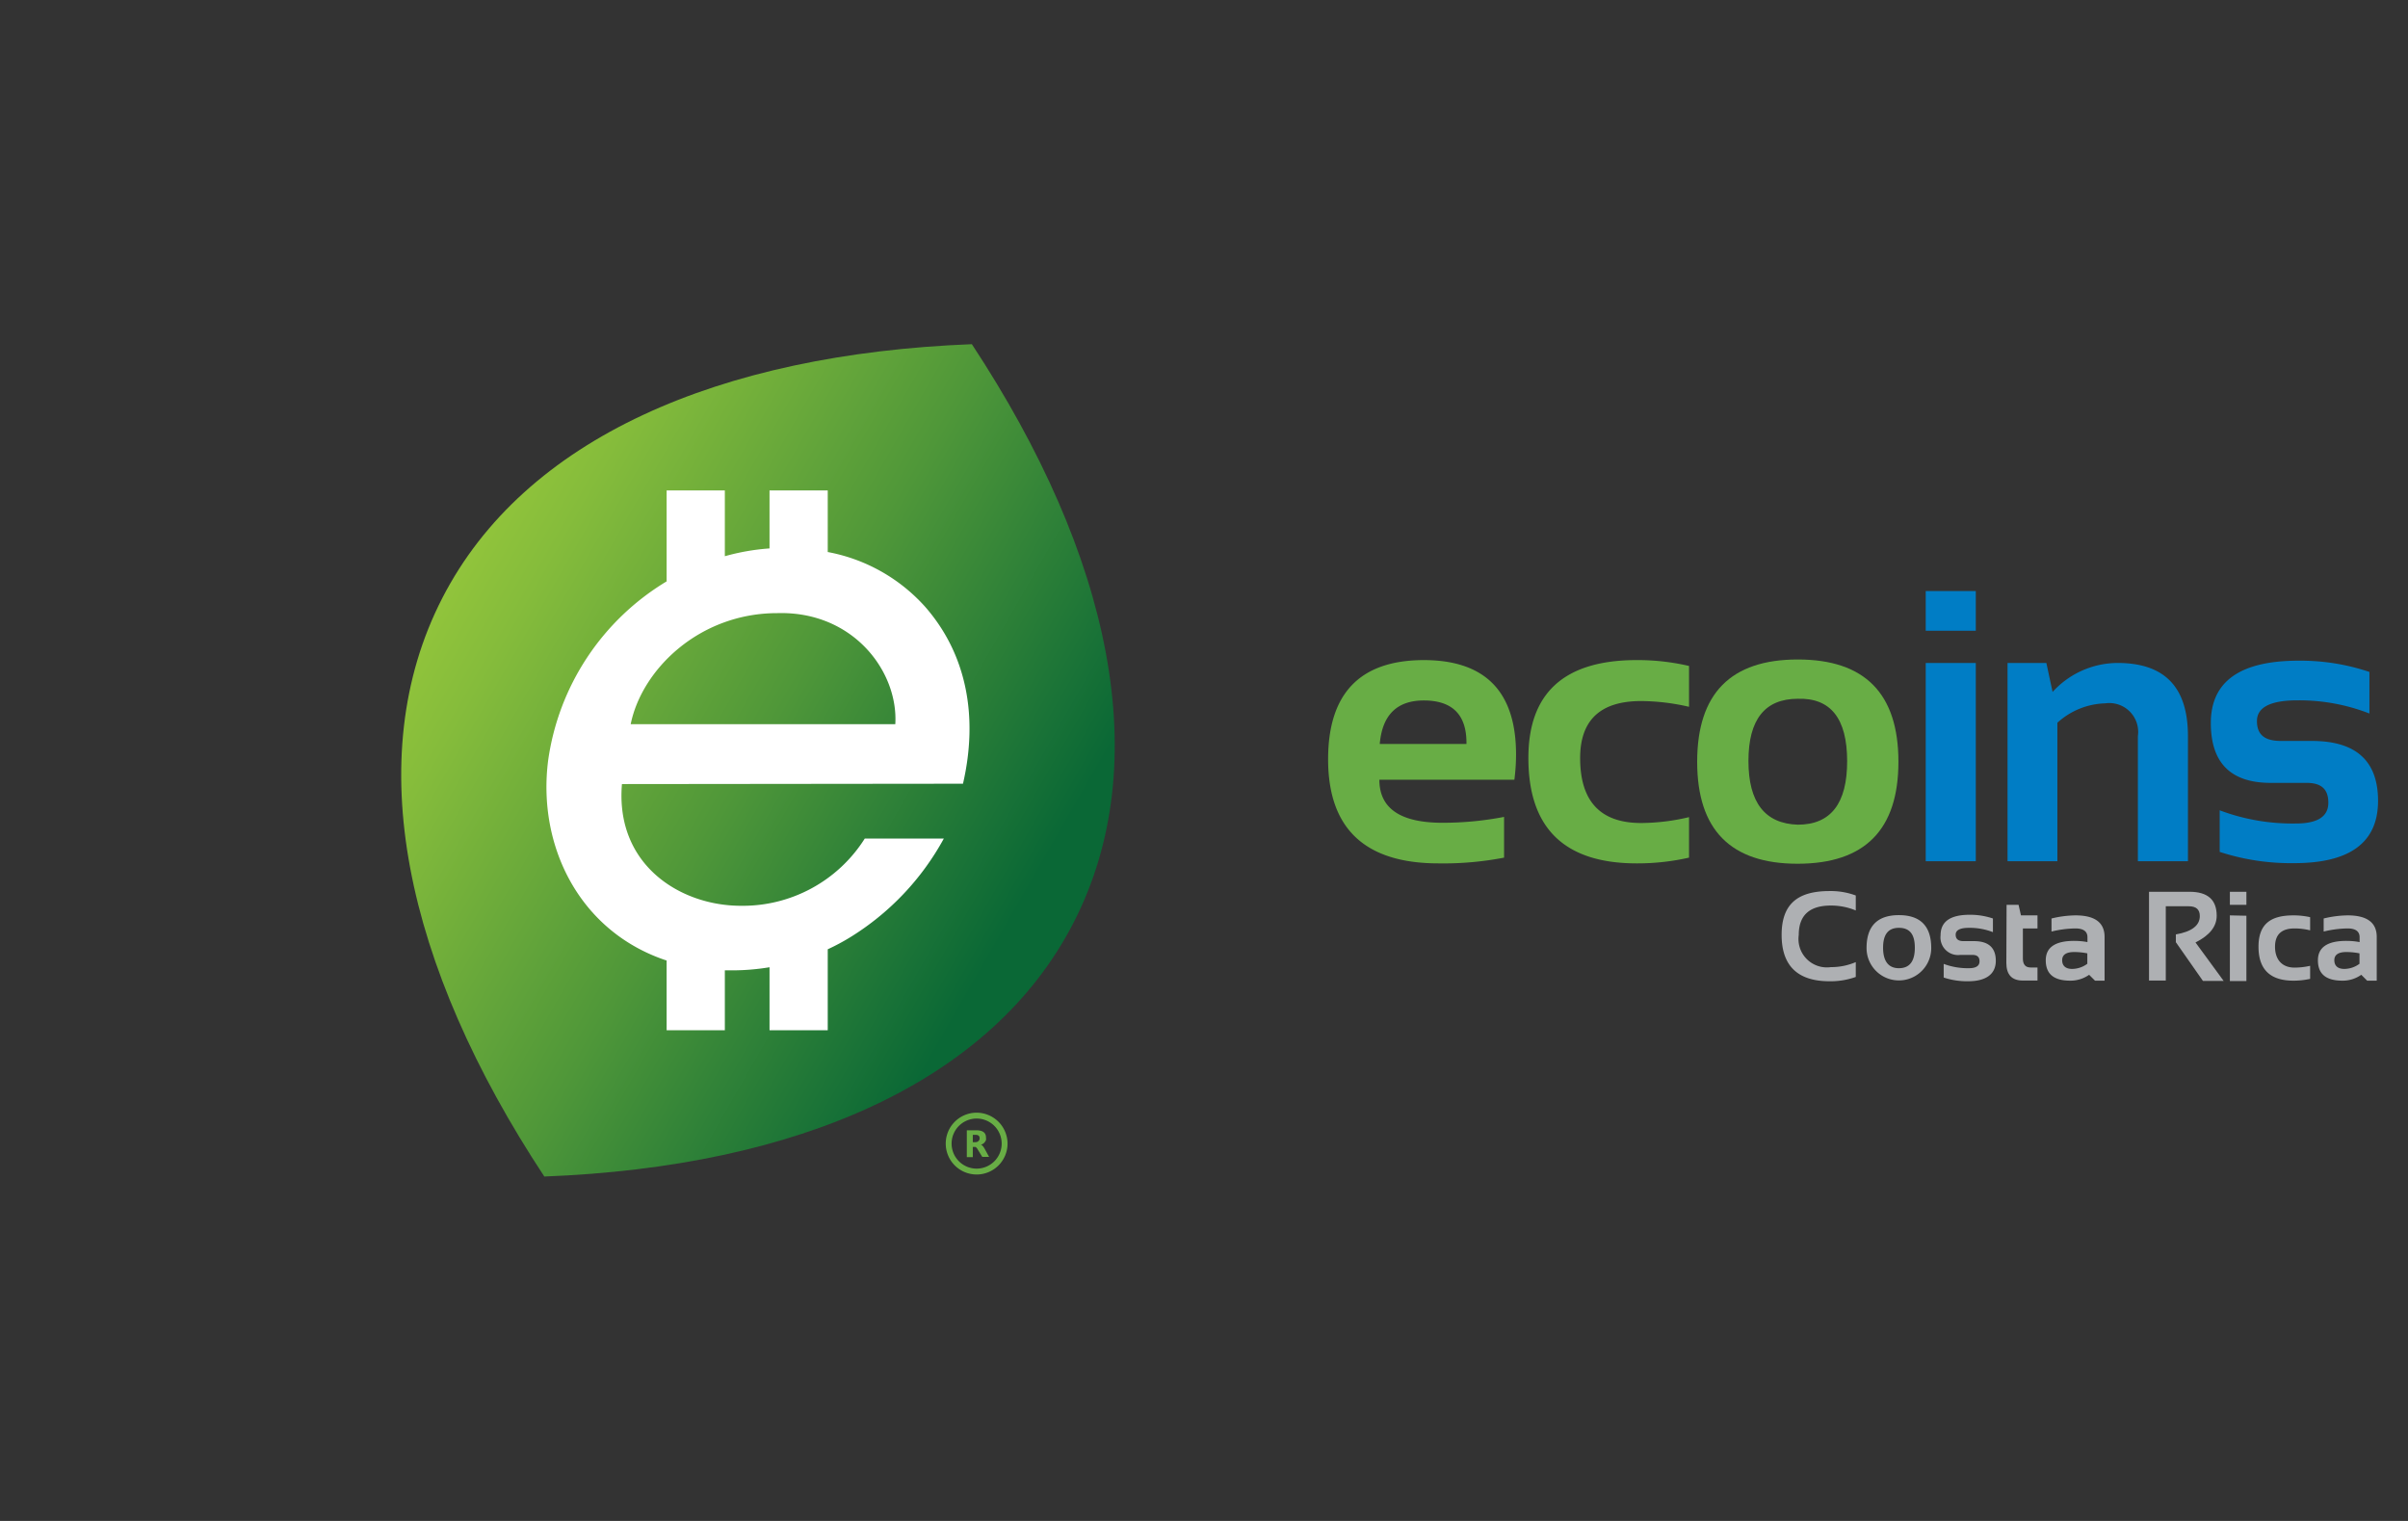 <svg xmlns="http://www.w3.org/2000/svg" xmlns:xlink="http://www.w3.org/1999/xlink" viewBox="0 0 201.02 126.96"><rect x="0" y="0" width="201.02" height="126.96" fill="#333333" stroke="none"/><defs><style>.cls-1{fill:none;}.cls-2{clip-path:url(#clip-path);}.cls-3{fill:url(#Degradado_sin_nombre_2);}.cls-4{fill:#fff;}.cls-5{fill:#68ad45;}.cls-6{fill:#007dc5;}.cls-7{fill:#aeb0b3;}</style><clipPath id="clip-path"><path class="cls-1" d="M36.92,49.93c-6.85,13.33-3.14,30.6,8.52,48.28C66.57,97.39,82.78,90.35,89.63,77s3.14-30.6-8.5-48.27C60,29.56,43.77,36.6,36.92,49.93"/></clipPath><linearGradient id="Degradado_sin_nombre_2" x1="-1919.7" y1="-1252.47" x2="-1919" y2="-1252.47" gradientTransform="matrix(0, 85.01, 85.01, 0, 106531.8, 163221.96)" gradientUnits="userSpaceOnUse"><stop offset="0" stop-color="#9aca3c"/><stop offset="0.18" stop-color="#85bc3b"/><stop offset="0.57" stop-color="#4f9739"/><stop offset="1" stop-color="#0a6836"/></linearGradient></defs><title>ecoins</title><g id="Capa_2" data-name="Capa 2"><g id="Capa_2-2" data-name="Capa 2"><g class="cls-2"><rect class="cls-3" x="16.6" y="17.36" width="93.35" height="92.23" transform="translate(-23.34 86.54) rotate(-60)"/></g><path class="cls-4" d="M80.39,65.42c1.29-5.59.31-10.8-3.15-14.76a14.47,14.47,0,0,0-8.14-4.58V40.94H64.24v4.84a18.42,18.42,0,0,0-3.73.65V40.94H55.65v7.59a20.82,20.82,0,0,0-9.89,14.94c-.92,7.19,2.65,14.32,9.89,16.71V86h4.86V81h.62a19.1,19.1,0,0,0,3.11-.26V86H69.1V79.24a17.8,17.8,0,0,0,1.87-1A22.14,22.14,0,0,0,78.79,70h-6.6a12.05,12.05,0,0,1-10.34,5.61c-5.06,0-10.5-3.41-9.93-10.16ZM64.89,51.18C71.22,51,75,56.05,74.74,60.45H52.65c.93-4.57,5.73-9.27,12.24-9.27"/><path class="cls-5" d="M82.57,96.57H82L81.65,96l-.07-.12-.07-.08a.21.21,0,0,0-.08-.06l-.09,0h-.13v.85h-.5V94.35h.79q.81,0,.81.6a.78.78,0,0,1,0,.22.87.87,0,0,1-.11.18.47.47,0,0,1-.15.13.67.67,0,0,1-.21.09h0l.1,0,.09.08.08.1.07.11Zm-1.36-1.84v.61h.22a.35.35,0,0,0,.25-.09.29.29,0,0,0,.1-.23c0-.2-.11-.29-.34-.29Z"/><path class="cls-5" d="M81.52,92.88a2.58,2.58,0,1,0,2.59,2.58,2.59,2.59,0,0,0-2.59-2.58m0,4.67a2.09,2.09,0,1,1,2.1-2.09,2.09,2.09,0,0,1-2.1,2.09"/><path class="cls-5" d="M118.84,55.1q7.72,0,7.72,7.89a16.46,16.46,0,0,1-.14,2.1H115.15q0,3.59,5.27,3.59a27,27,0,0,0,5.14-.49v3.4a26.6,26.6,0,0,1-5.46.48q-9.22,0-9.23-8.68,0-8.28,8-8.29m-3.69,7h7.24V62q0-3.52-3.55-3.53-3.39,0-3.69,3.66"/><path class="cls-5" d="M141,71.59a19.49,19.49,0,0,1-4.36.48q-9.06,0-9.05-8.81,0-8.16,9.05-8.16a18.92,18.92,0,0,1,4.36.49V59a18.15,18.15,0,0,0-4-.48c-3.39,0-5.09,1.58-5.09,4.76q0,5.42,5.09,5.42a17.61,17.61,0,0,0,4-.49Z"/><path class="cls-5" d="M141.68,63.59q0-8.54,8.4-8.54t8.4,8.54q0,8.5-8.4,8.51t-8.4-8.51m8.4,5.25q4.13,0,4.12-5.32t-4.12-5.19q-4.12,0-4.12,5.19t4.12,5.32"/><path class="cls-6" d="M164.94,49.34v3.31h-4.18V49.34Zm0,6V71.89h-4.18V55.34Z"/><path class="cls-6" d="M167.59,71.89V55.34h3.24l.52,2.42a7.37,7.37,0,0,1,5.42-2.42c3.92,0,5.88,2,5.88,6.11V71.89h-4.18V61.45a2.41,2.41,0,0,0-2.72-2.74,6.19,6.19,0,0,0-4,1.62V71.89Z"/><path class="cls-6" d="M185.3,71.11V67.64a17.23,17.23,0,0,0,6.38,1.1c1.79,0,2.69-.58,2.69-1.73s-.6-1.66-1.81-1.66h-3q-5,0-5-5,0-5.21,7.36-5.2a18,18,0,0,1,5.88.94v3.47a16.11,16.11,0,0,0-6-1.1c-2.26,0-3.39.58-3.39,1.73s.66,1.66,2,1.66H193q5.52,0,5.52,5,0,5.2-7,5.2A19.12,19.12,0,0,1,185.3,71.11Z"/><path class="cls-7" d="M154.92,81.55a6.25,6.25,0,0,1-2.19.36c-2.66,0-4-1.29-4-3.87s1.34-3.66,4-3.66a6,6,0,0,1,2.19.37V76a5.36,5.36,0,0,0-2.08-.41c-1.79,0-2.68.82-2.68,2.46a2.37,2.37,0,0,0,2.68,2.68,5.19,5.19,0,0,0,2.08-.42Z"/><path class="cls-7" d="M155.82,79.14c0-1.83.9-2.75,2.7-2.75s2.7.92,2.7,2.75a2.7,2.7,0,1,1-5.4,0Zm2.7,1.68c.89,0,1.33-.57,1.33-1.71s-.44-1.66-1.33-1.66-1.32.55-1.32,1.66S157.64,80.82,158.52,80.82Z"/><path class="cls-7" d="M162.26,81.6V80.46a5.71,5.71,0,0,0,2.1.36c.59,0,.89-.19.89-.57s-.2-.54-.6-.54h-1A1.47,1.47,0,0,1,162,78.07q0-1.71,2.43-1.71a5.93,5.93,0,0,1,1.94.31v1.14a5.36,5.36,0,0,0-2-.36q-1.11,0-1.11.57c0,.36.21.54.65.54h.88c1.21,0,1.82.55,1.82,1.64s-.78,1.71-2.32,1.71A6.26,6.26,0,0,1,162.26,81.6Z"/><path class="cls-7" d="M167.51,75.53h1l.2.88h1.38V77.5h-1.22V80c0,.51.21.76.65.76h.57v1.09h-1.23c-.91,0-1.37-.49-1.37-1.47Z"/><path class="cls-7" d="M170.78,80.16q0-1.62,2.37-1.62a6,6,0,0,1,1.11.1v-.41c0-.49-.35-.73-1-.73a8.85,8.85,0,0,0-2,.26V76.67a8.85,8.85,0,0,1,2-.26q2.43,0,2.43,1.8v3.65h-.8l-.49-.49a2.7,2.7,0,0,1-1.57.49C171.45,81.86,170.78,81.3,170.78,80.16Zm2.37-.69c-.66,0-1,.23-1,.68s.27.73.83.73a2.16,2.16,0,0,0,1.27-.43v-.87A5.65,5.65,0,0,0,173.15,79.47Z"/><path class="cls-7" d="M179.4,81.85V74.44h3.38c1.51,0,2.27.66,2.27,2,0,.9-.59,1.64-1.77,2.23l2.35,3.21H183.9l-2.26-3.23V78c1.32-.23,2-.74,2-1.53,0-.55-.3-.82-.92-.82H180.8v6.2Z"/><path class="cls-7" d="M187.53,74.44v1.09h-1.38V74.44Zm0,2v5.45h-1.38V76.41Z"/><path class="cls-7" d="M192.85,81.71a6.39,6.39,0,0,1-1.4.15c-1.94,0-2.91-.94-2.91-2.83s1-2.62,2.91-2.62a6.39,6.39,0,0,1,1.4.15v1.1a5.44,5.44,0,0,0-1.3-.16c-1.09,0-1.63.51-1.63,1.53s.54,1.74,1.63,1.74a6,6,0,0,0,1.3-.15Z"/><path class="cls-7" d="M193.5,80.16q0-1.62,2.37-1.62a6,6,0,0,1,1.11.1v-.41c0-.49-.35-.73-1-.73a8.85,8.85,0,0,0-2,.26V76.67a8.85,8.85,0,0,1,2-.26q2.43,0,2.43,1.8v3.65h-.8l-.49-.49a2.68,2.68,0,0,1-1.57.49C194.17,81.86,193.5,81.3,193.5,80.16Zm2.37-.69c-.66,0-1,.23-1,.68s.27.73.83.73a2.14,2.14,0,0,0,1.27-.43v-.87A5.57,5.57,0,0,0,195.87,79.47Z"/><rect class="cls-1" x="31.02" y="23.48" width="170" height="80"/></g></g></svg>